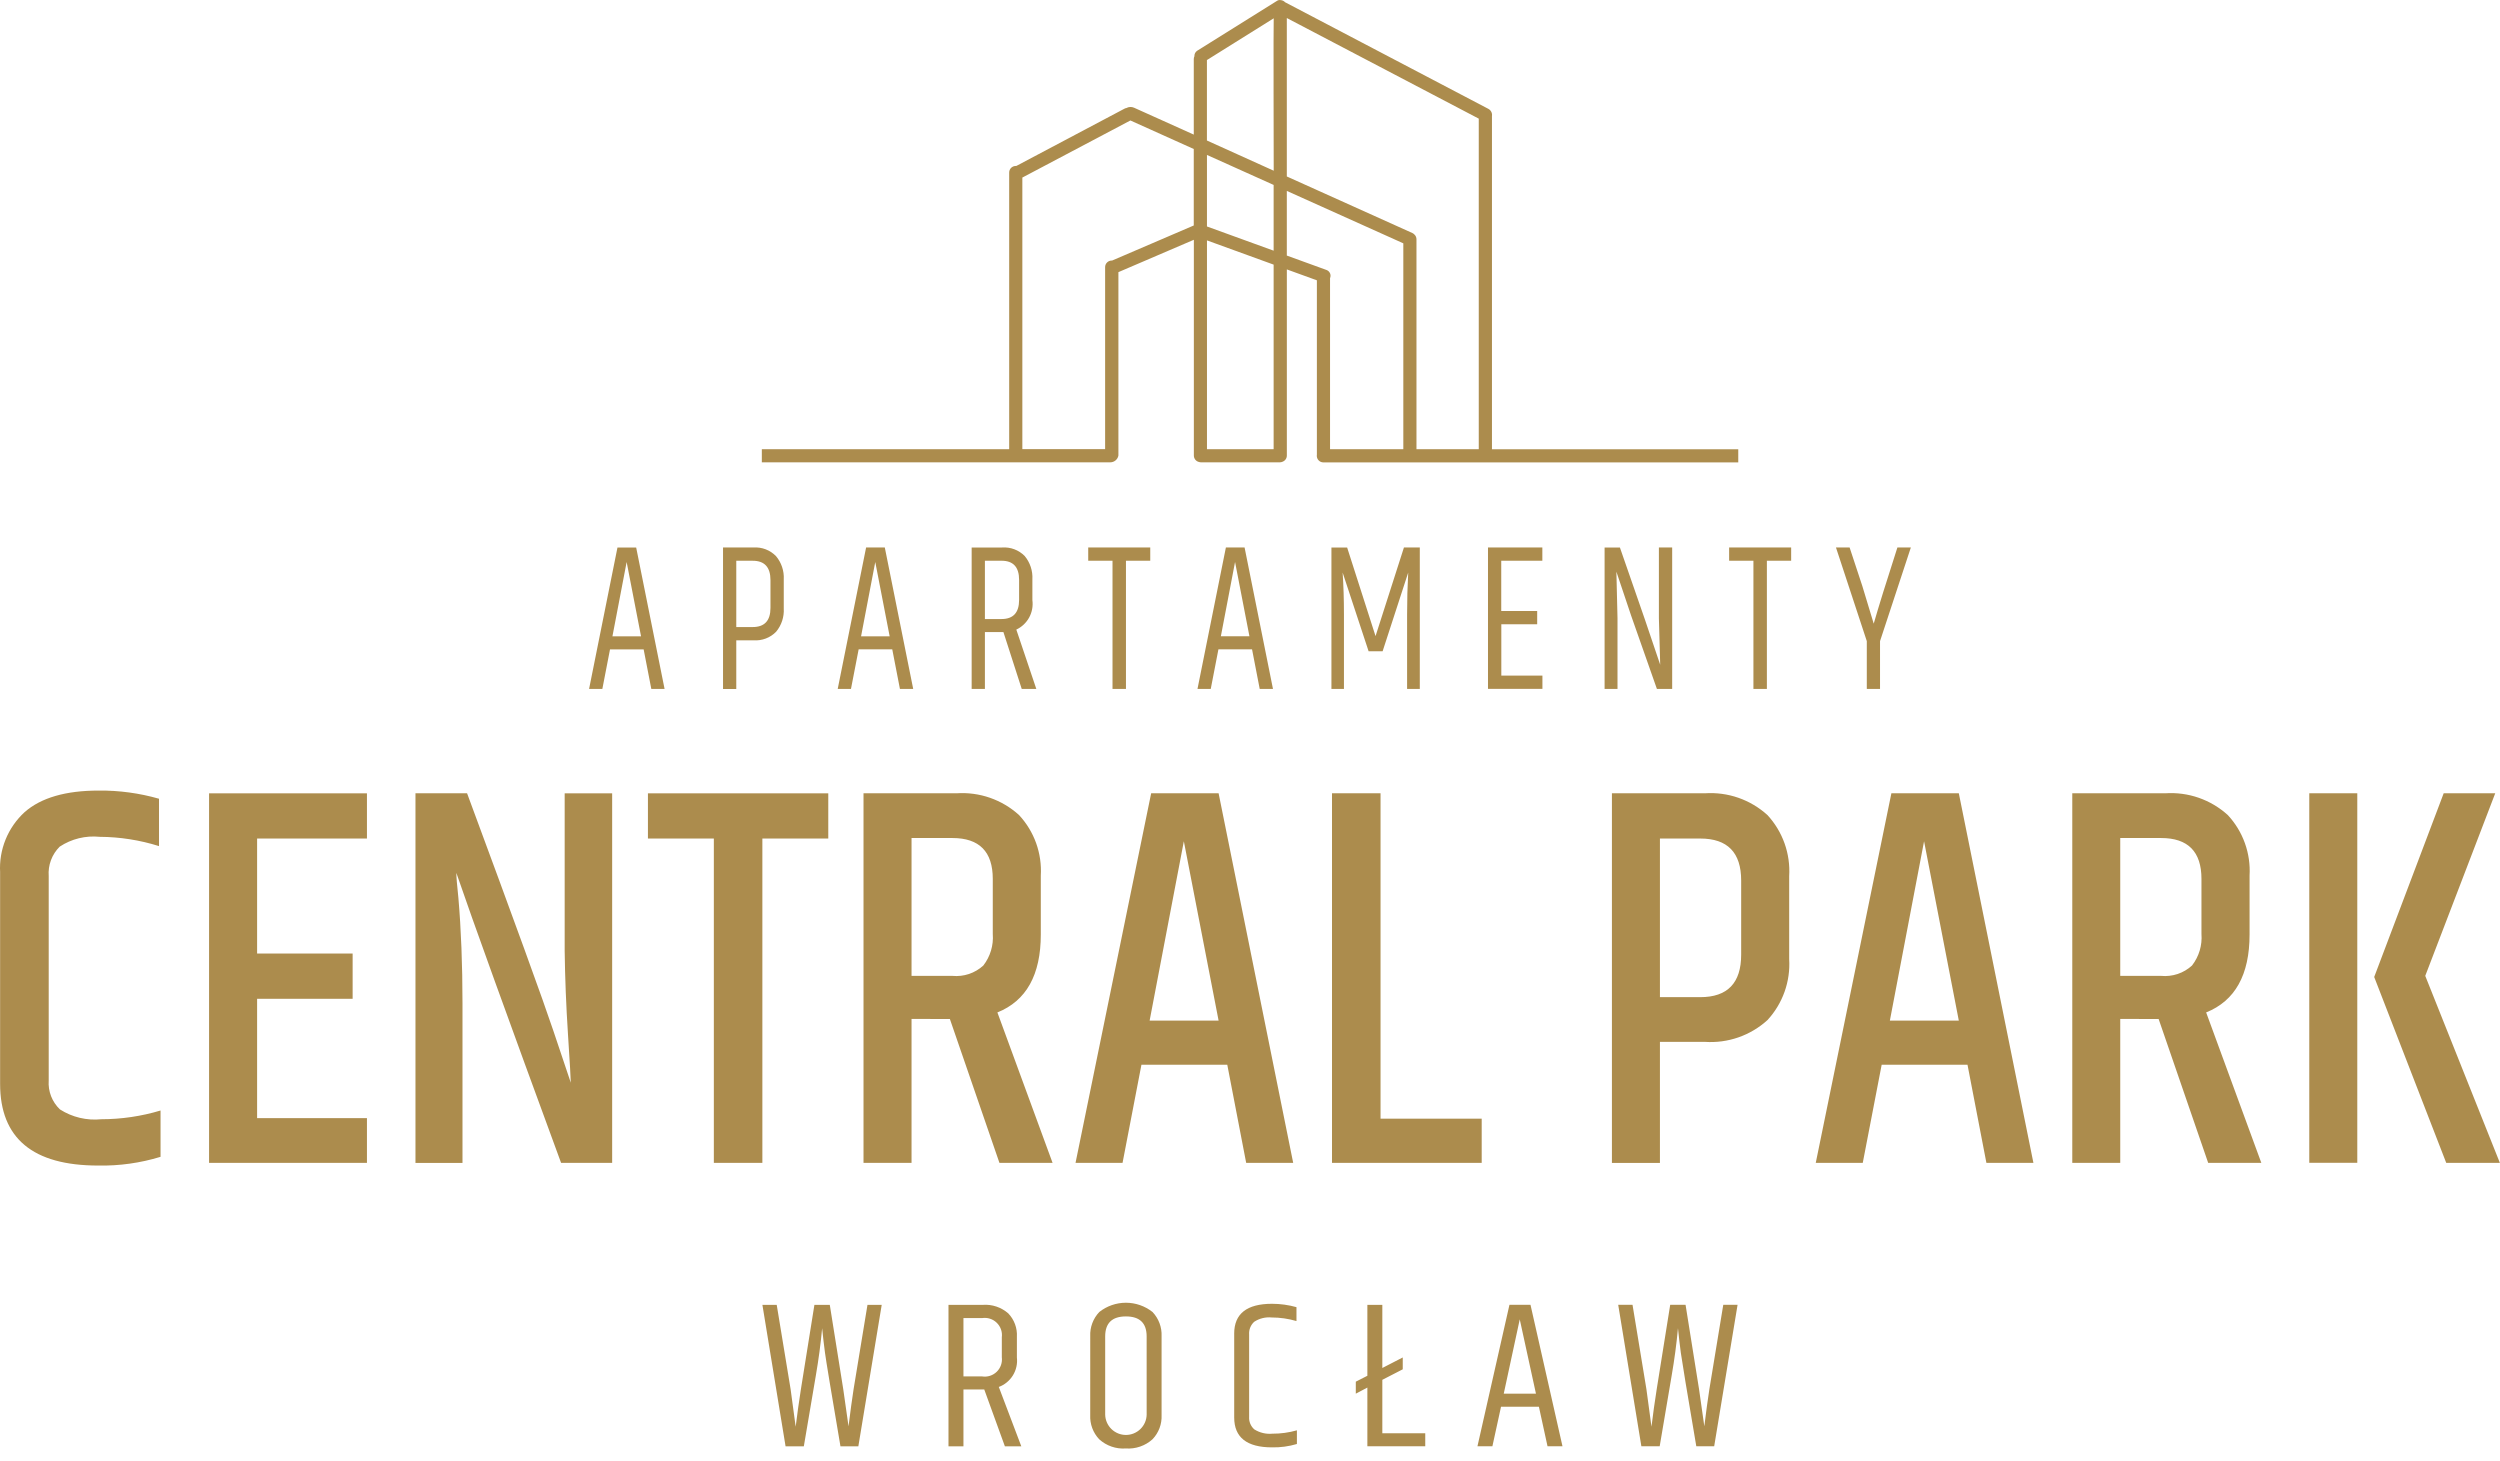 <svg width="190" height="111" viewBox="0 0 190 111" fill="none" xmlns="http://www.w3.org/2000/svg">
<g clip-path="url(#clip0_111_624)">
<g clip-path="url(#clip1_111_624)">
<g clip-path="url(#clip2_111_624)">
<path fill-rule="evenodd" clip-rule="evenodd" d="M0.009 66.298C-0.039 65.444 0.104 64.591 0.426 63.799C0.748 63.008 1.242 62.297 1.873 61.72C3.115 60.629 4.991 60.083 7.502 60.083C9.052 60.068 10.595 60.278 12.085 60.704V64.304C10.629 63.845 9.112 63.608 7.585 63.599C6.513 63.488 5.436 63.751 4.537 64.345C4.244 64.635 4.018 64.985 3.874 65.372C3.729 65.758 3.671 66.171 3.702 66.582V82.116C3.673 82.523 3.734 82.932 3.882 83.312C4.03 83.692 4.26 84.035 4.557 84.316C5.49 84.913 6.599 85.175 7.701 85.062C9.225 85.061 10.741 84.838 12.201 84.399V87.919C10.666 88.389 9.068 88.613 7.463 88.582C2.494 88.582 0.009 86.511 0.008 82.368V66.298H0.009ZM15.889 60.291H27.888V63.729H19.54V72.47H26.8V75.908H19.54V84.979H27.888V88.378H15.889V60.29V60.291ZM42.914 60.291H46.524V88.377H42.642C38.575 77.303 35.922 69.957 34.682 66.34C34.682 66.644 34.734 67.279 34.838 68.245C35.044 70.645 35.148 73.312 35.149 76.245V88.381H31.576V60.29H35.498C39.097 70.011 41.284 76.032 42.059 78.351C42.833 80.671 43.274 81.983 43.38 82.286C43.38 82.037 43.309 80.816 43.167 78.62C43.025 76.425 42.941 74.306 42.915 72.262V60.29L42.914 60.291ZM62.949 60.291V63.729H57.94V88.376H54.252V63.729H49.243V60.291H62.949ZM69.277 77.441V88.377H65.627V60.29H72.694C73.557 60.232 74.424 60.348 75.241 60.633C76.059 60.918 76.81 61.365 77.45 61.947C78.021 62.563 78.462 63.288 78.746 64.078C79.029 64.869 79.15 65.708 79.101 66.547V71.021C79.101 74.088 78.001 76.062 75.802 76.945L79.995 88.377H75.957L72.19 77.442L69.277 77.441ZM69.277 63.688V74.167H72.384C72.809 74.207 73.237 74.158 73.642 74.023C74.046 73.887 74.418 73.668 74.733 73.38C75.262 72.697 75.518 71.842 75.451 70.98V66.797C75.451 64.725 74.428 63.69 72.384 63.69L69.277 63.688ZM94.709 88.376L93.273 80.92H86.749L85.314 88.376H81.741L87.488 60.29H92.614L98.282 88.376H94.709ZM87.37 77.564H92.613L89.972 63.936L87.372 77.564H87.37ZM101.232 60.29H104.921V85.021H112.609V88.376H101.232V60.29ZM132.329 66.919C132.329 64.792 131.293 63.729 129.222 63.729H126.155V75.784H129.222C131.294 75.784 132.33 74.707 132.329 72.553V66.92V66.919ZM122.506 60.29H129.572C130.436 60.232 131.302 60.348 132.12 60.633C132.937 60.918 133.688 61.365 134.329 61.947C134.902 62.57 135.343 63.301 135.627 64.099C135.91 64.896 136.03 65.742 135.978 66.587V72.886C136.03 73.731 135.91 74.577 135.627 75.374C135.343 76.171 134.902 76.903 134.329 77.525C133.688 78.108 132.937 78.555 132.12 78.84C131.302 79.124 130.436 79.241 129.572 79.182H126.155V88.381H122.506V60.29ZM150.966 88.376L149.53 80.92H143.007L141.57 88.376H137.998L143.745 60.29H148.87L154.539 88.376H150.966ZM143.628 77.564H148.869L146.229 63.936L143.63 77.564H143.628ZM161.138 77.441V88.377H157.493V60.29H164.56C165.423 60.232 166.29 60.348 167.107 60.633C167.924 60.918 168.676 61.365 169.316 61.947C169.887 62.563 170.328 63.288 170.611 64.078C170.895 64.869 171.016 65.708 170.967 66.547V71.021C170.967 74.088 169.867 76.062 167.667 76.945L171.86 88.377H167.821L164.055 77.442L161.138 77.441ZM161.138 63.688V74.167H164.245C164.669 74.207 165.098 74.158 165.503 74.023C165.907 73.887 166.279 73.668 166.593 73.38C167.123 72.697 167.379 71.842 167.311 70.98V66.797C167.311 64.725 166.289 63.69 164.245 63.69L161.138 63.688ZM175.505 60.288H179.154V88.374H175.505V60.29V60.288ZM185.717 60.288H189.638L184.319 74.165L189.99 88.376H185.913L180.439 74.251L185.72 60.29L185.717 60.288Z" fill="#AC8C4D"/>
<path fill-rule="evenodd" clip-rule="evenodd" d="M65.923 99.169H67.01L65.234 109.92H63.875C63.171 105.781 62.779 103.411 62.699 102.809C62.619 102.208 62.547 101.586 62.482 100.946C62.376 102.108 62.216 103.307 62.003 104.545L61.091 109.92H59.703L57.943 99.169H59.031L60.087 105.584L60.471 108.432C60.589 107.472 60.722 106.517 60.871 105.568L61.895 99.169H63.064L64.088 105.584L64.488 108.4C64.627 107.28 64.755 106.341 64.872 105.584L65.928 99.169H65.923ZM74.799 105.6H73.222V109.919H72.085V99.169H74.694C75.043 99.143 75.394 99.187 75.726 99.299C76.058 99.41 76.365 99.587 76.629 99.818C76.853 100.052 77.027 100.33 77.14 100.634C77.253 100.938 77.302 101.262 77.284 101.586V103.169C77.338 103.643 77.232 104.12 76.983 104.526C76.733 104.932 76.355 105.243 75.909 105.408L77.619 109.92H76.371L74.804 105.601L74.799 105.6ZM73.215 104.608H74.639C74.839 104.639 75.044 104.624 75.237 104.562C75.43 104.501 75.606 104.395 75.752 104.254C75.897 104.113 76.008 103.939 76.075 103.748C76.142 103.557 76.164 103.353 76.138 103.151V101.631C76.164 101.429 76.142 101.225 76.075 101.034C76.007 100.843 75.897 100.67 75.751 100.529C75.606 100.388 75.43 100.282 75.237 100.221C75.044 100.159 74.839 100.144 74.639 100.175H73.222V104.606L73.215 104.608ZM87.145 101.568C87.145 100.554 86.62 100.048 85.57 100.048C84.519 100.048 83.994 100.554 83.994 101.568V107.519C84.004 107.93 84.175 108.321 84.469 108.608C84.764 108.895 85.159 109.056 85.57 109.056C85.981 109.056 86.376 108.895 86.671 108.608C86.965 108.321 87.136 107.93 87.146 107.519L87.145 101.568ZM82.858 101.552C82.843 101.214 82.897 100.878 83.015 100.562C83.133 100.246 83.314 99.957 83.546 99.712C84.122 99.256 84.835 99.008 85.569 99.008C86.304 99.008 87.016 99.256 87.592 99.712C87.825 99.957 88.005 100.246 88.123 100.562C88.241 100.878 88.295 101.214 88.28 101.552V107.551C88.295 107.887 88.242 108.222 88.124 108.537C88.006 108.852 87.825 109.14 87.592 109.383C87.319 109.631 86.998 109.82 86.649 109.94C86.3 110.061 85.93 110.109 85.562 110.083C85.194 110.11 84.826 110.062 84.478 109.941C84.13 109.821 83.81 109.631 83.538 109.383C83.307 109.139 83.128 108.851 83.011 108.536C82.894 108.221 82.842 107.886 82.857 107.551L82.858 101.552ZM93.798 101.359C93.798 99.845 94.757 99.088 96.677 99.088C97.304 99.089 97.928 99.175 98.532 99.344V100.4C97.919 100.221 97.283 100.129 96.644 100.128C96.178 100.083 95.71 100.199 95.318 100.457C95.185 100.579 95.082 100.729 95.015 100.897C94.949 101.064 94.921 101.245 94.934 101.425V107.68C94.922 107.858 94.951 108.036 95.019 108.201C95.087 108.366 95.192 108.514 95.326 108.632C95.735 108.891 96.219 109.006 96.701 108.96C97.332 108.963 97.959 108.877 98.565 108.704V109.744C97.953 109.926 97.316 110.012 96.677 110C94.758 110 93.799 109.242 93.799 107.728V101.361L93.798 101.359ZM105.057 108.926H108.319V109.918H103.92V105.455L103.041 105.919V105.007L103.92 104.559V99.168H105.057V103.967L106.609 103.167V104.067L105.057 104.867V108.93V108.926ZM117.612 109.918L116.956 106.91H114.078L113.422 109.918H112.286L114.718 99.167H116.318L118.749 109.918H117.612ZM114.285 105.918H116.732L115.501 100.27L114.285 105.918ZM130.967 99.167H132.055L130.278 109.918H128.919C128.215 105.78 127.823 103.409 127.742 102.807C127.662 102.206 127.59 101.584 127.526 100.944C127.42 102.106 127.26 103.305 127.047 104.543L126.136 109.918H124.744L122.984 99.167H124.072L125.128 105.582L125.512 108.43C125.629 107.47 125.762 106.515 125.912 105.566L126.935 99.167H128.103L129.128 105.582L129.528 108.398C129.666 107.278 129.794 106.339 129.912 105.582L130.968 99.167H130.967Z" fill="#AC8C4D"/>
<path fill-rule="evenodd" clip-rule="evenodd" d="M49.5 52.36L48.917 49.352H46.361L45.778 52.36H44.77L46.928 41.61H48.349L50.508 52.36H49.5ZM46.545 48.36H48.719L47.625 42.713L46.545 48.36ZM58.556 44.089C58.556 43.108 58.106 42.617 57.207 42.618H55.957V47.656H57.207C58.106 47.656 58.556 47.171 58.556 46.2V44.089ZM54.95 41.609H57.264C57.58 41.588 57.897 41.635 58.192 41.748C58.488 41.862 58.755 42.038 58.976 42.265C59.388 42.756 59.599 43.384 59.566 44.024V46.248C59.602 46.889 59.394 47.521 58.983 48.015C58.761 48.242 58.492 48.417 58.195 48.529C57.898 48.641 57.581 48.687 57.264 48.664H55.957V52.364H54.95V41.61V41.609ZM68.395 52.359L67.812 49.351H65.257L64.674 52.359H63.666L65.824 41.609H67.245L69.403 52.359H68.395ZM65.441 48.359H67.614L66.52 42.712L65.441 48.359ZM76.259 48.039H74.853V52.358H73.846V41.61H76.16C76.477 41.587 76.794 41.633 77.091 41.745C77.387 41.857 77.656 42.032 77.878 42.258C78.288 42.753 78.497 43.384 78.461 44.026V45.61C78.522 46.064 78.436 46.526 78.217 46.929C77.997 47.332 77.655 47.654 77.24 47.849L78.76 52.36H77.652L76.261 48.041L76.259 48.039ZM74.853 47.047H76.117C77.007 47.047 77.452 46.562 77.452 45.592V44.072C77.452 43.1 77.007 42.615 76.117 42.616H74.853V47.046V47.047ZM87.419 41.608V42.616H85.573V52.357H84.551V42.618H82.705V41.61L87.419 41.608ZM95.738 52.358L95.156 49.35H92.6L92.017 52.358H91.009L93.168 41.608H94.588L96.746 52.358H95.738ZM92.785 48.358H94.957L93.864 42.711L92.785 48.358ZM107.905 41.608V52.358H106.939V46.697C106.939 45.599 106.968 44.538 107.024 43.514L105.079 49.496H104.014L102.04 43.514C102.106 44.506 102.14 45.562 102.14 46.681V52.36H101.189V41.61H102.382L104.541 48.345L106.699 41.61L107.905 41.608ZM113.086 41.608H117.218V42.616H114.094V46.438H116.826V47.445H114.1V51.345H117.224V52.352H113.087V41.61L113.086 41.608ZM126.176 50.535L126.076 46.999V41.608H127.085V52.358H125.925L123.967 46.791C123.891 46.567 123.517 45.452 122.845 43.448L122.93 46.968V52.358H121.949V41.61H123.113C124.619 45.918 125.641 48.894 126.181 50.537L126.176 50.535ZM136.128 41.608V42.616H134.283V52.357H133.26V42.618H131.414V41.61L136.128 41.608ZM142.885 52.358H141.877V48.726L139.533 41.608H140.57L141.536 44.536C141.574 44.654 141.863 45.608 142.403 47.399C142.753 46.174 143.353 44.243 144.203 41.608H145.225L142.882 48.726V52.358H142.885Z" fill="#AC8C4D"/>
<path d="M57.899 34.138H76.698V13.113C76.698 12.98 76.75 12.853 76.844 12.759C76.938 12.666 77.065 12.613 77.198 12.613H77.24L85.469 8.255C85.511 8.232 85.558 8.217 85.607 8.21C85.695 8.161 85.793 8.134 85.894 8.13C85.995 8.125 86.096 8.145 86.188 8.186L90.727 10.23V4.49C90.727 4.416 90.744 4.343 90.775 4.277C90.771 4.195 90.787 4.113 90.824 4.04C90.86 3.966 90.915 3.904 90.983 3.858L97.064 0.058C97.143 0.007 97.239 -0.01 97.331 0.009C97.459 0.018 97.578 0.075 97.665 0.169L113.106 8.268C113.206 8.319 113.287 8.4 113.338 8.499C113.389 8.599 113.407 8.713 113.389 8.823V34.142H132.108V35.142H100.576C100.444 35.142 100.316 35.089 100.223 34.995C100.129 34.901 100.076 34.774 100.076 34.642C100.076 34.614 100.078 34.586 100.083 34.559V21.304L97.8 20.475V34.622C97.801 34.725 97.769 34.826 97.709 34.911C97.649 34.995 97.565 35.059 97.468 35.094C97.404 35.121 97.336 35.136 97.267 35.137H91.283C91.228 35.137 91.174 35.128 91.122 35.111C91.011 35.086 90.913 35.023 90.842 34.935C90.772 34.846 90.733 34.736 90.733 34.623V18.223L84.999 20.683V34.622C84.973 34.764 84.898 34.893 84.787 34.987C84.677 35.081 84.538 35.133 84.393 35.136H57.899V34.136V34.138ZM96.802 1.391L91.726 4.564V10.679L96.802 12.974C96.802 12.974 96.775 1.391 96.802 1.391ZM91.73 34.138H96.796V20.111L91.73 18.27V34.138ZM101.083 21.139V34.138H106.652V18.493L97.798 14.509V19.423L100.828 20.523C100.886 20.546 100.938 20.581 100.983 20.625C101.027 20.669 101.062 20.721 101.086 20.778C101.11 20.836 101.122 20.898 101.121 20.96C101.121 21.022 101.108 21.084 101.083 21.141V21.139ZM107.513 17.839C107.603 17.933 107.652 18.056 107.652 18.185V34.137H112.386V9.017L97.798 1.37V13.412L107.342 17.711C107.409 17.742 107.467 17.787 107.513 17.843V17.839ZM96.796 19.054V14.055L91.729 11.775V17.212L96.796 19.052V19.054ZM90.726 17.137V11.324L85.91 9.156L77.698 13.495V34.136H83.989V20.302C83.989 20.17 84.041 20.042 84.135 19.949C84.229 19.855 84.356 19.802 84.489 19.802H84.519L90.724 17.137L90.726 17.137Z" fill="#AC8C4D"/>
</g>
</g>
</g>
<defs>
<clipPath id="clip0_111_624">
<rect width="190" height="110.08" fill="white"/>
</clipPath>
<clipPath id="clip1_111_624">
<rect width="190" height="110.08" fill="white"/>
</clipPath>
<clipPath id="clip2_111_624">
<rect width="189.981" height="110.08" fill="white" transform="translate(0.009)"/>
</clipPath>
</defs>
</svg>
